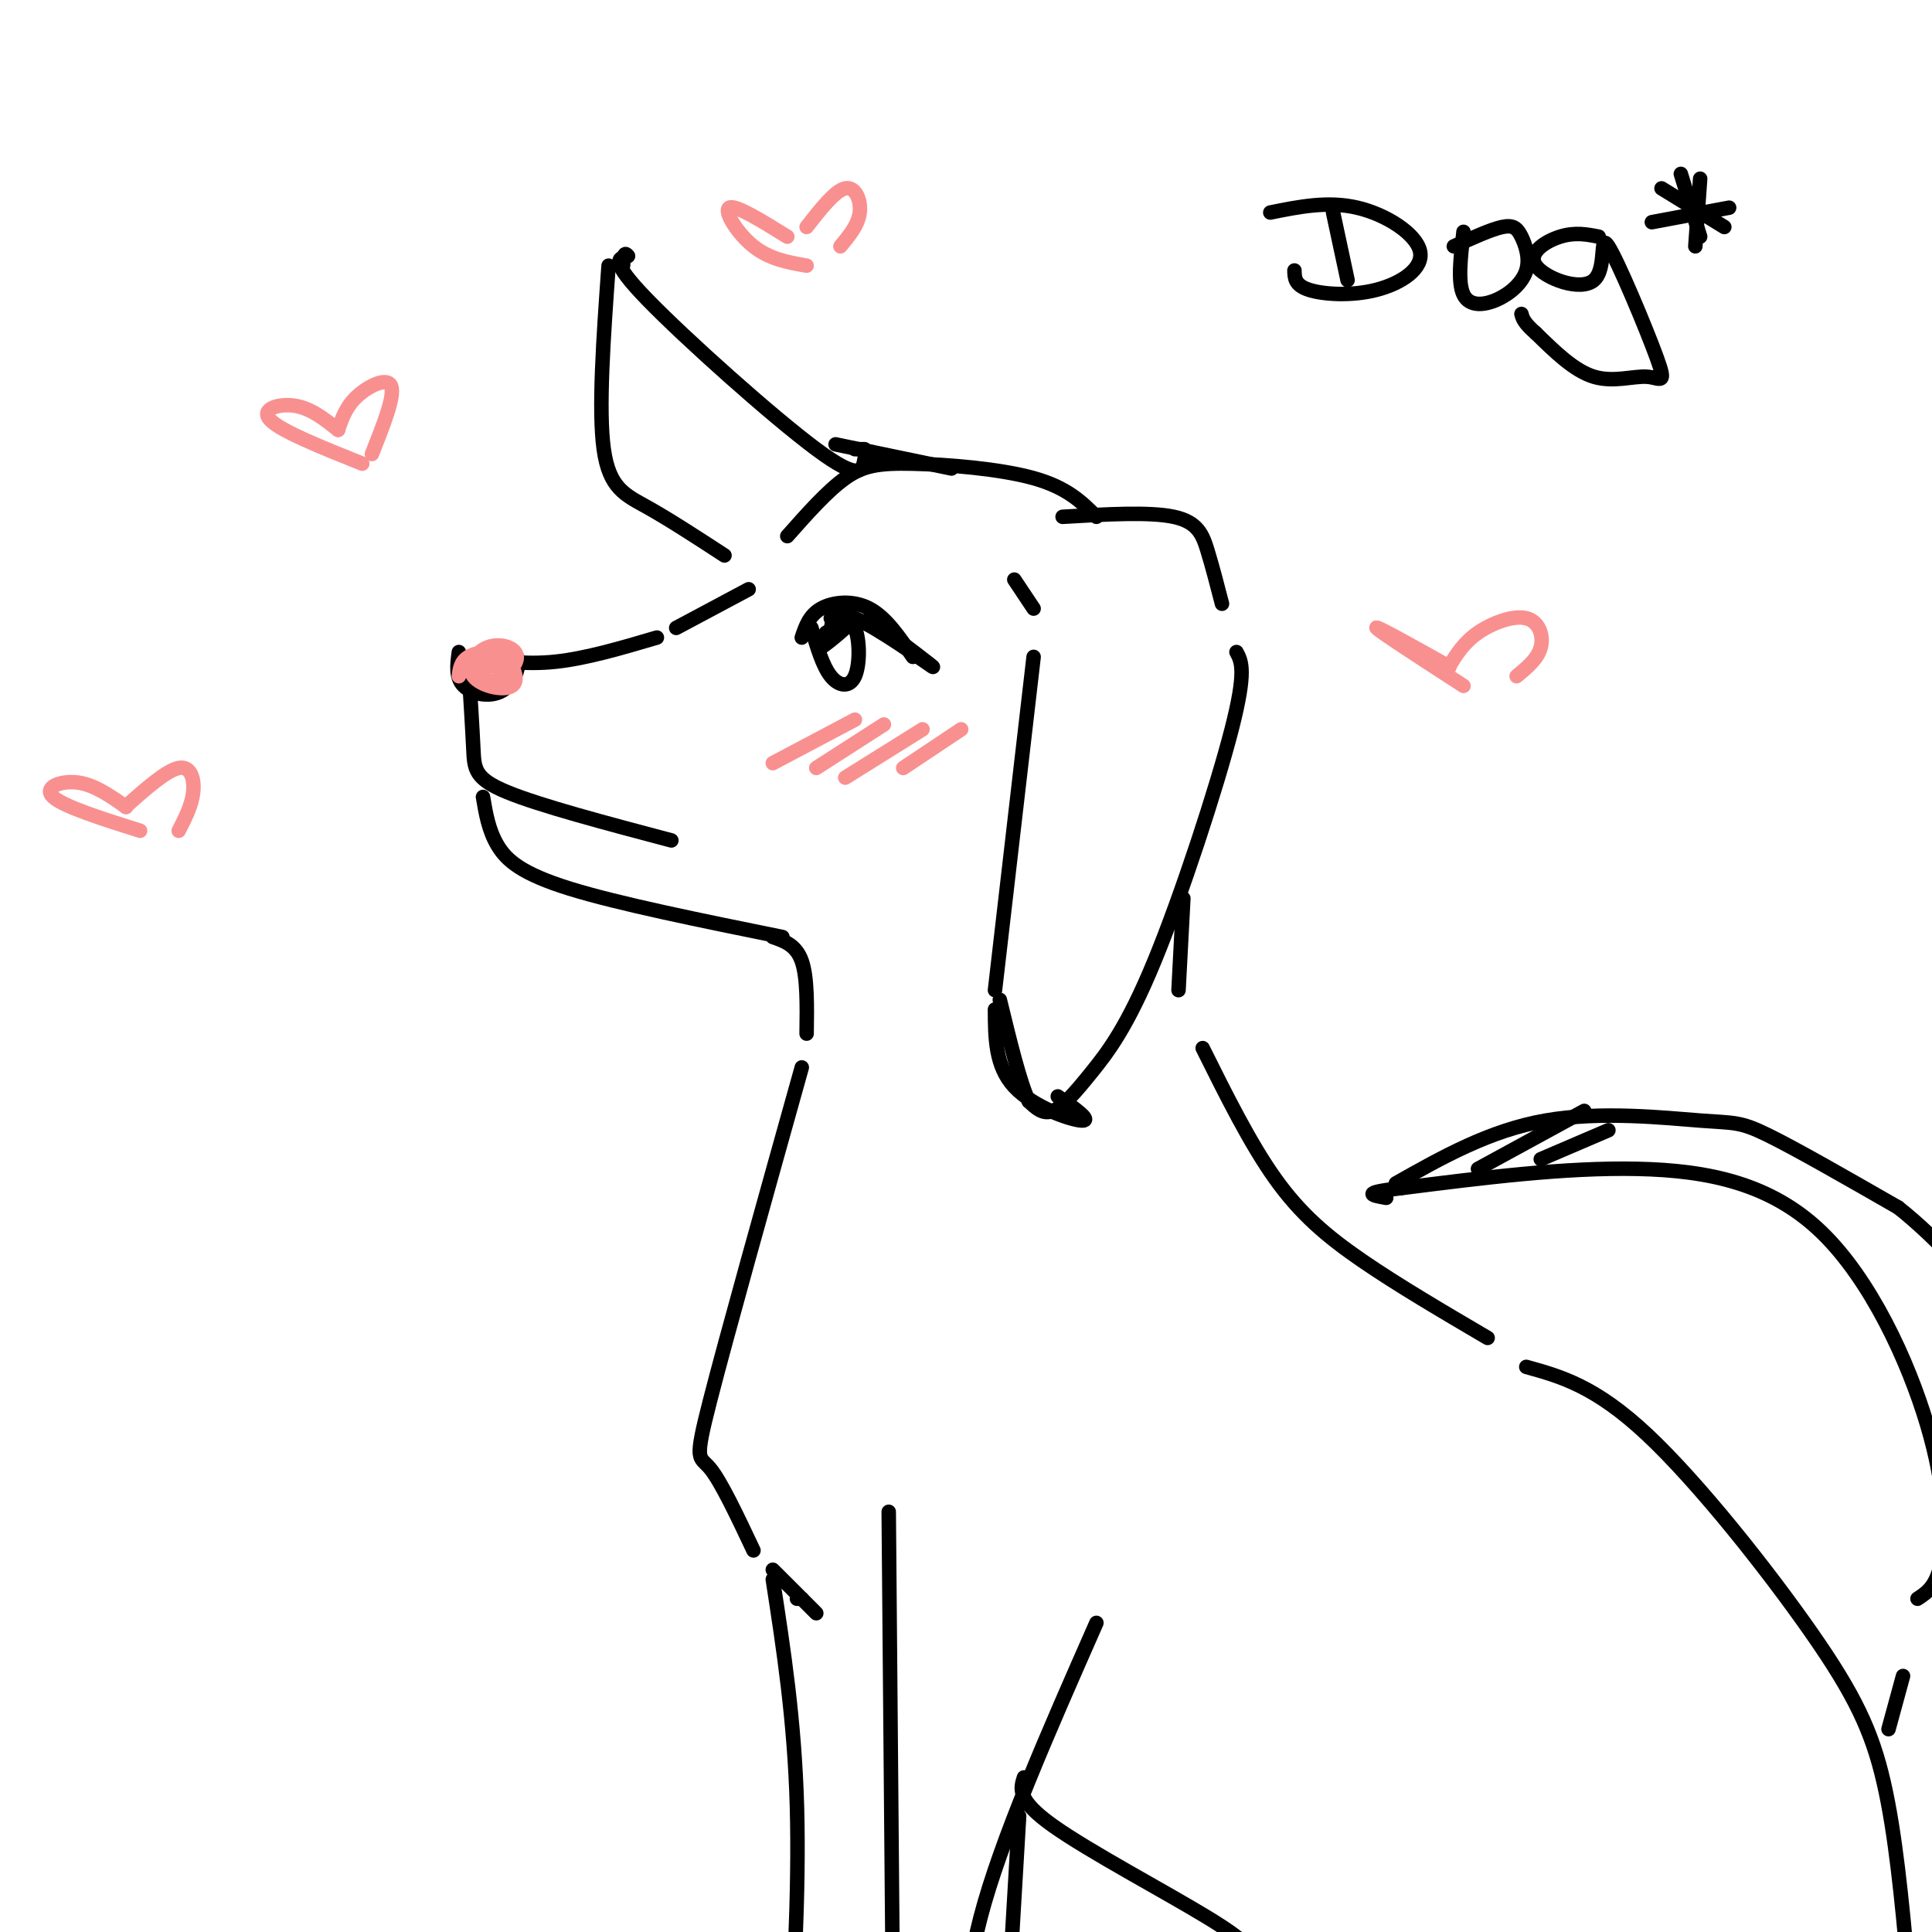 <svg viewBox='0 0 400 400' version='1.1' xmlns='http://www.w3.org/2000/svg' xmlns:xlink='http://www.w3.org/1999/xlink'><g fill='none' stroke='#000000' stroke-width='3' stroke-linecap='round' stroke-linejoin='round'><path d='M140,130c0.000,0.000 15.000,-8.000 15,-8'/><path d='M163,111c4.155,-4.690 8.310,-9.381 12,-12c3.690,-2.619 6.917,-3.167 14,-3c7.083,0.167 18.024,1.048 25,3c6.976,1.952 9.988,4.976 13,8'/><path d='M136,132c-7.333,2.167 -14.667,4.333 -21,5c-6.333,0.667 -11.667,-0.167 -17,-1'/><path d='M97,138c0.400,6.400 0.800,12.800 1,17c0.200,4.200 0.200,6.200 7,9c6.800,2.800 20.400,6.400 34,10'/><path d='M95,135c-0.351,2.643 -0.702,5.286 1,7c1.702,1.714 5.458,2.500 8,1c2.542,-1.500 3.869,-5.286 3,-7c-0.869,-1.714 -3.935,-1.357 -7,-1'/><path d='M100,165c0.578,3.444 1.156,6.889 3,10c1.844,3.111 4.956,5.889 15,9c10.044,3.111 27.022,6.556 44,10'/><path d='M166,132c0.778,-2.311 1.556,-4.622 4,-6c2.444,-1.378 6.556,-1.822 10,0c3.444,1.822 6.222,5.911 9,10'/><path d='M172,128c1.988,-0.226 3.976,-0.452 5,2c1.024,2.452 1.083,7.583 0,10c-1.083,2.417 -3.310,2.119 -5,0c-1.690,-2.119 -2.845,-6.060 -4,-10'/><path d='M180,128c7.156,5.422 14.311,10.844 13,10c-1.311,-0.844 -11.089,-7.956 -16,-10c-4.911,-2.044 -4.956,0.978 -5,4'/><path d='M172,132c0.321,-0.450 3.622,-3.574 3,-3c-0.622,0.574 -5.167,4.847 -5,5c0.167,0.153 5.048,-3.813 6,-5c0.952,-1.187 -2.024,0.407 -5,2'/><path d='M210,120c0.000,0.000 4.000,6.000 4,6'/><path d='M214,136c0.000,0.000 -8.000,69.000 -8,69'/><path d='M220,107c9.000,-0.533 18.000,-1.067 23,0c5.000,1.067 6.000,3.733 7,7c1.000,3.267 2.000,7.133 3,11'/><path d='M256,135c1.051,1.957 2.102,3.914 -1,16c-3.102,12.086 -10.357,34.301 -16,48c-5.643,13.699 -9.673,18.880 -13,23c-3.327,4.120 -5.951,7.177 -8,8c-2.049,0.823 -3.525,-0.589 -5,-2'/><path d='M213,228c-1.833,-3.833 -3.917,-12.417 -6,-21'/><path d='M160,194c2.417,0.833 4.833,1.667 6,5c1.167,3.333 1.083,9.167 1,15'/><path d='M166,221c-7.822,27.956 -15.644,55.911 -19,69c-3.356,13.089 -2.244,11.311 0,14c2.244,2.689 5.622,9.844 9,17'/><path d='M245,186c0.000,0.000 -1.000,19.000 -1,19'/><path d='M249,217c4.911,9.867 9.822,19.733 15,27c5.178,7.267 10.622,11.933 18,17c7.378,5.067 16.689,10.533 26,16'/><path d='M316,283c7.137,1.976 14.274,3.952 25,14c10.726,10.048 25.042,28.167 34,41c8.958,12.833 12.560,20.381 15,31c2.440,10.619 3.720,24.310 5,38'/><path d='M395,407c0.833,6.500 0.417,3.750 0,1'/><path d='M160,325c0.000,0.000 9.000,9.000 9,9'/><path d='M184,313c0.000,0.000 1.000,117.000 1,117'/><path d='M227,336c-9.917,22.500 -19.833,45.000 -24,61c-4.167,16.000 -2.583,25.500 -1,35'/><path d='M166,331c0.000,0.000 -1.000,0.000 -1,0'/><path d='M160,327c2.250,14.583 4.500,29.167 5,47c0.500,17.833 -0.750,38.917 -2,60'/><path d='M211,376c0.000,0.000 -2.000,34.000 -2,34'/><path d='M179,95c-0.422,2.400 -0.844,4.800 -10,-2c-9.156,-6.800 -27.044,-22.800 -35,-31c-7.956,-8.200 -5.978,-8.600 -4,-9'/><path d='M130,53c-0.833,-1.167 -0.917,0.417 -1,2'/><path d='M126,55c-1.067,14.933 -2.133,29.867 -1,38c1.133,8.133 4.467,9.467 9,12c4.533,2.533 10.267,6.267 16,10'/><path d='M179,93c0.000,0.000 -2.000,0.000 -2,0'/><path d='M173,92c0.000,0.000 24.000,5.000 24,5'/><path d='M206,209c0.022,5.867 0.044,11.733 4,16c3.956,4.267 11.844,6.933 14,7c2.156,0.067 -1.422,-2.467 -5,-5'/><path d='M212,368c-0.750,2.333 -1.500,4.667 6,10c7.500,5.333 23.250,13.667 32,19c8.750,5.333 10.500,7.667 12,12c1.500,4.333 2.750,10.667 4,17'/><path d='M391,358c0.000,0.000 3.000,-11.000 3,-11'/><path d='M397,331c2.011,-1.313 4.022,-2.625 5,-8c0.978,-5.375 0.922,-14.812 -3,-28c-3.922,-13.188 -11.710,-30.128 -22,-40c-10.290,-9.872 -23.083,-12.678 -38,-13c-14.917,-0.322 -31.959,1.839 -49,4'/><path d='M290,246c-8.667,1.000 -5.833,1.500 -3,2'/><path d='M289,245c9.738,-5.494 19.476,-10.988 31,-13c11.524,-2.012 24.833,-0.542 32,0c7.167,0.542 8.190,0.155 14,3c5.810,2.845 16.405,8.923 27,15'/><path d='M393,250c8.667,6.833 16.833,16.417 25,26'/><path d='M306,242c0.000,0.000 22.000,-12.000 22,-12'/><path d='M319,240c0.000,0.000 14.000,-6.000 14,-6'/><path d='M276,44c0.000,0.000 3.000,14.000 3,14'/><path d='M263,44c5.970,-1.206 11.939,-2.411 18,-1c6.061,1.411 12.212,5.440 13,9c0.788,3.560 -3.788,6.651 -9,8c-5.212,1.349 -11.061,0.957 -14,0c-2.939,-0.957 -2.970,-2.478 -3,-4'/><path d='M303,48c-0.607,5.250 -1.214,10.500 0,13c1.214,2.500 4.248,2.250 7,1c2.752,-1.250 5.222,-3.500 6,-6c0.778,-2.500 -0.137,-5.250 -1,-7c-0.863,-1.750 -1.675,-2.500 -4,-2c-2.325,0.500 -6.162,2.250 -10,4'/><path d='M331,49c-2.454,-0.483 -4.907,-0.967 -8,0c-3.093,0.967 -6.825,3.384 -5,6c1.825,2.616 9.207,5.429 12,3c2.793,-2.429 0.997,-10.101 3,-7c2.003,3.101 7.805,16.976 10,23c2.195,6.024 0.783,4.199 -2,4c-2.783,-0.199 -6.938,1.229 -11,0c-4.062,-1.229 -8.031,-5.114 -12,-9'/><path d='M318,69c-2.500,-2.167 -2.750,-3.083 -3,-4'/><path d='M344,39c0.000,0.000 13.000,8.000 13,8'/><path d='M352,37c0.000,0.000 -1.000,14.000 -1,14'/><path d='M348,36c0.000,0.000 4.000,13.000 4,13'/><path d='M342,46c0.000,0.000 16.000,-3.000 16,-3'/></g>
<g fill='none' stroke='#F99090' stroke-width='3' stroke-linecap='round' stroke-linejoin='round'><path d='M177,149c0.000,0.000 -17.000,9.000 -17,9'/><path d='M183,150c0.000,0.000 -14.000,9.000 -14,9'/><path d='M191,151c0.000,0.000 -16.000,10.000 -16,10'/><path d='M199,151c0.000,0.000 -12.000,8.000 -12,8'/><path d='M70,89c-2.822,-2.244 -5.644,-4.489 -9,-5c-3.356,-0.511 -7.244,0.711 -5,3c2.244,2.289 10.622,5.644 19,9'/><path d='M70,89c0.822,-2.422 1.644,-4.844 4,-7c2.356,-2.156 6.244,-4.044 7,-2c0.756,2.044 -1.622,8.022 -4,14'/><path d='M163,49c-5.378,-3.333 -10.756,-6.667 -12,-6c-1.244,0.667 1.644,5.333 5,8c3.356,2.667 7.178,3.333 11,4'/><path d='M167,47c2.956,-3.778 5.911,-7.556 8,-8c2.089,-0.444 3.311,2.444 3,5c-0.311,2.556 -2.156,4.778 -4,7'/><path d='M26,167c-3.267,-2.289 -6.533,-4.578 -10,-5c-3.467,-0.422 -7.133,1.022 -5,3c2.133,1.978 10.067,4.489 18,7'/><path d='M26,167c0.000,0.000 0.100,0.100 0.1,0.1'/><path d='M26,167c4.244,-3.756 8.489,-7.511 11,-8c2.511,-0.489 3.289,2.289 3,5c-0.289,2.711 -1.644,5.356 -3,8'/><path d='M300,138c-7.750,-4.333 -15.500,-8.667 -15,-8c0.500,0.667 9.250,6.333 18,12'/><path d='M300,138c0.000,0.000 0.100,0.100 0.1,0.1'/><path d='M300,138c1.524,-2.476 3.048,-4.952 6,-7c2.952,-2.048 7.333,-3.667 10,-3c2.667,0.667 3.619,3.619 3,6c-0.619,2.381 -2.810,4.190 -5,6'/><path d='M95,140c0.181,-1.506 0.361,-3.011 2,-4c1.639,-0.989 4.735,-1.461 7,0c2.265,1.461 3.697,4.854 2,6c-1.697,1.146 -6.525,0.043 -8,-2c-1.475,-2.043 0.403,-5.028 3,-6c2.597,-0.972 5.913,0.069 6,2c0.087,1.931 -3.053,4.751 -5,5c-1.947,0.249 -2.699,-2.072 -2,-3c0.699,-0.928 2.850,-0.464 5,0'/><path d='M105,138c0.167,0.000 -1.917,0.000 -4,0'/></g>
</svg>